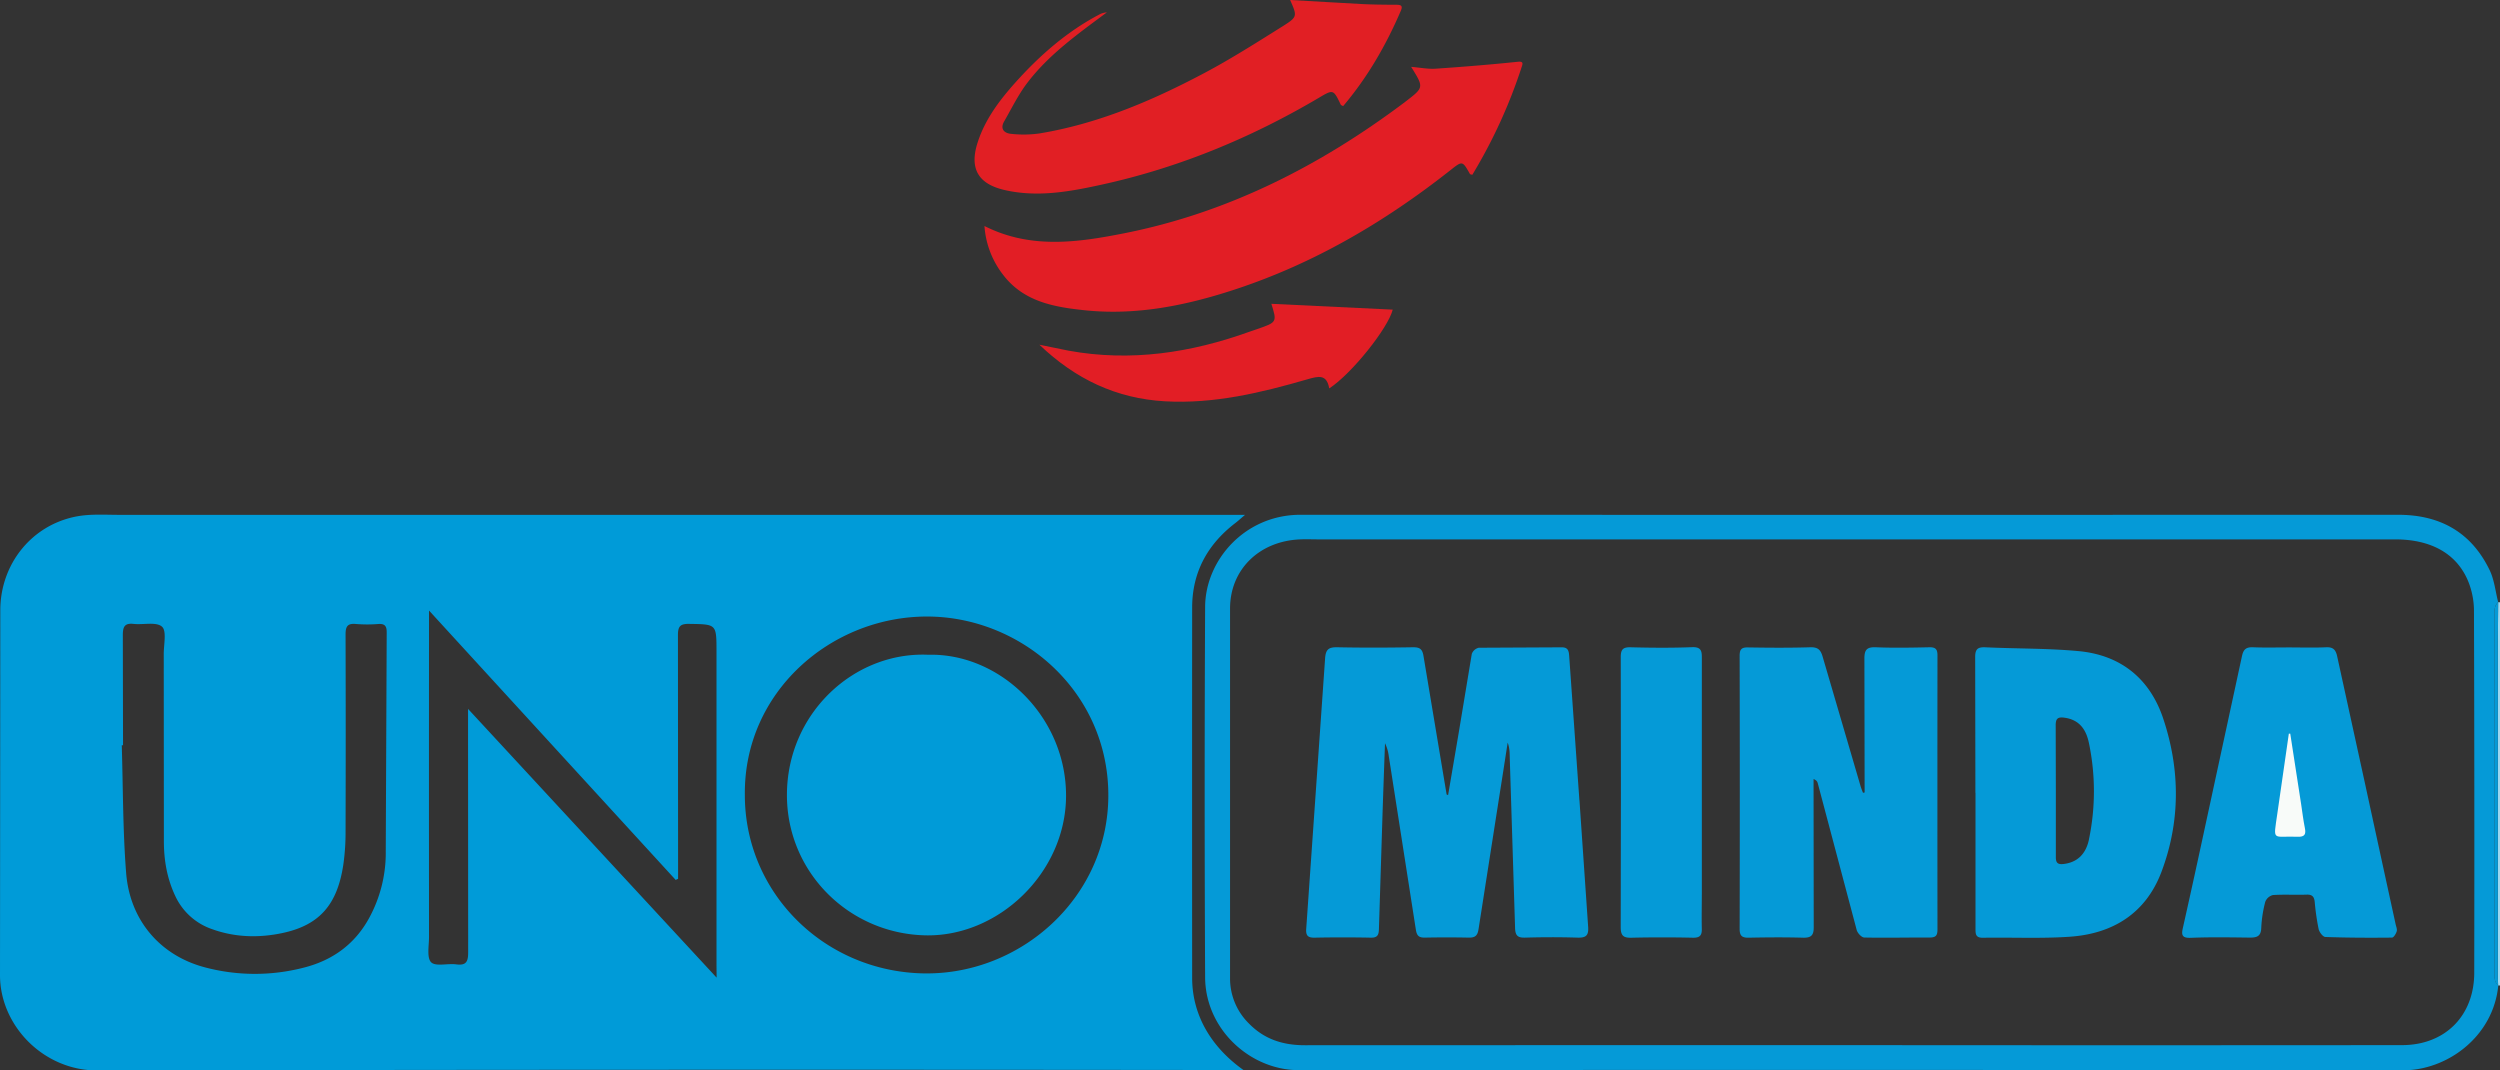<svg xmlns="http://www.w3.org/2000/svg" viewBox="0 0 1181.41 505.85"><rect x="0" y="0" width="1181.41" height="505.85" fill="#333333" stroke="none"/><path d="M666.88 31.6c4.36.35 8 1.1 11.52.86 12.9-.87 25.8-1.92 38.68-3.25 2.54-.27 2.68.47 2.1 2.17a244.6 244.6 0 0 1-23.42 51.23c-.6-.2-1-.2-1.1-.37-3.6-6.35-3.57-6.3-9.27-1.8-30.94 24.4-64.47 44.12-102.07 56.44-23 7.55-46.48 12.3-70.9 9.72-14.55-1.54-28.74-4.08-38.44-16.8a42.27 42.27 0 0 1-8.76-23c21.72 11 44 7.8 65.94 3.46 49-9.7 92.42-31.8 132.16-61.58l1.18-.9c8.4-6.47 8.4-6.47 2.37-16.16z" fill="#e21e25"/><path d="M609.67 0l33.58 1.9c5.48.28 11 .33 16.47.35 2.07 0 3.36.25 2.3 2.75-7 16.35-15.8 31.58-27.3 45.15-.62-.35-1-.43-1.1-.64-3.58-7.43-3.52-7.35-10.7-3.1-32.12 18.93-66.26 33-102.7 40.93-14.85 3.25-30 6-45.4 2.48-12.56-2.87-16.77-10.1-12.87-22.35 3.5-11 10.35-20.07 17.9-28.5 11.58-12.9 24.54-24.25 40.07-32.33a8.55 8.55 0 0 1 3.15-.79C509.42 16 495.53 25.8 485.22 39.48 481.08 45 478 51.33 474.56 57.32c-2.1 3.6 0 5.62 3.18 5.92a53.7 53.7 0 0 0 13.41-.17c27.58-4.56 53-15.34 77.5-28.3 12.88-6.8 25.2-14.66 37.56-22.4C613.25 7.94 613 7.6 609.67 0z" fill="#e11f24"/><path d="M600.8 143.57l57.35 2.75c-2.08 8.5-19.17 30.16-30 37.23-1.2-6.78-5-5.84-10.22-4.33-22 6.37-44.23 11.74-67.43 10.42-22.8-1.3-42.18-10.35-59.32-26.74l13.87 2.83c29.37 5.33 57.73 1 85.5-9 1.08-.4 2.18-.75 3.27-1.12 9.7-3.34 9.7-3.34 6.98-12.04z" fill="#e21e25"/><path d="M563.37 462.16q-.07-87.5 0-175c0-16.7 7.24-29.9 20.42-40 1.2-.92 2.32-1.95 4.57-3.86h-23.2q-254.25 0-508.5 0c-6.82 0-13.8-.5-20.44.74C15 248.06.16 266.5.14 288.45l-.14 172c-.18 24.23 20.64 45.45 45.88 45.4q266-.53 532-.2h9.73c-15.46-11-24.22-26.14-24.24-43.5zm-381.07-58.8a64.26 64.26 0 0 1-7.91 30.56c-6.82 12.42-17.4 19.94-30.8 23.34a92 92 0 0 1-46.92-.17c-21-5.6-35.3-22.2-37.06-44.53-1.58-20.05-1.45-40.24-2.07-60.36h.6l-.1-52c0-4 .8-5.84 5.14-5.36 4.58.5 10.65-1.1 13.36 1.3 2.3 2 .83 8.43.84 12.9l.06 88.45c0 9 1.5 17.8 5.47 26.1a29.77 29.77 0 0 0 17.4 15.52c10.88 3.93 22.32 4.17 33.47 1.74 17.48-3.8 25.78-13.66 28.52-32.65a107.9 107.9 0 0 0 1-14.92q.14-46.72 0-93.45c0-3.95 1-5.33 5-4.95a65.6 65.6 0 0 0 10.49 0c3.16-.22 4 1.1 3.95 4.06l-.45 104.44zM338.65 462L221.18 335v8.88l.06 106c0 4.27-.68 6.5-5.6 5.85-4.07-.55-9.78 1.12-11.9-1s-1-7.82-1-11.95q-.06-73.74 0-147.5v-6.76l116.56 127.3 1.14-.52-.07-115.2c0-4.2 1.18-5.34 5.32-5.27 12.92.2 12.9 0 12.9 13.08q0 74 0 148zm98.27-2c-47.06-.63-85-37.8-84.93-84.45-.5-48.55 40.7-84.2 86.07-84.2 44.5 0 85.78 35.36 85.7 84.6-.08 48.18-41.36 84.66-86.83 84.04zm1.4-150.6c-34.9-1.34-66.37 27.76-66.44 66.2-.07 36.36 29 65.38 65 66.4 34.77 1 66.7-29.43 66.9-65.7.2-37.55-31.27-67.95-65.47-66.88z" fill="#009bd8"/><path d="M1180.55 284.6l-.14 17.94q0 79.86 0 159.72l.13 3.48a3.69 3.69 0 0 0 .88-.07v-181a1.93 1.93 0 0 0-.87-.07z" fill="#9dd7ef"/><g fill="#059ad7"><path d="M746.36 378.07l-4.83-68.24c-.18-2.5-.7-4-3.7-3.93l-39 .2a4.61 4.61 0 0 0-3.31 2.9l-6.2 37.37-5 29.37-.7-.3-10.92-65.4c-.55-3.47-1.88-4.2-5.14-4.16-11.82.2-23.66.25-35.48 0-4.25-.1-5.62 1-5.9 5.43l-8.9 127.5c-.26 3.3.73 4.36 4 4.3q13.25-.27 26.5 0c3.3.08 3.77-1.4 3.85-4.17l1.72-54.92q.55-16.4 1.15-32.8a18.85 18.85 0 0 1 1.74 5.79l12.83 82.23c.46 3 1.46 3.9 4.34 3.84q10.25-.2 20.5 0c3 .07 4.3-.7 4.8-4l9.7-62.07q2.06-13 4.06-26.08c1 2.6.94 5.1 1 7.6l2.5 79.9c.1 3.83 1.3 4.77 4.94 4.66 8.16-.24 16.33-.25 24.48 0 4.14.14 5.45-1 5.1-5.3l-4.1-59.7zM982.3 307.7c-14.54-1.36-29.23-1.12-43.84-1.8-3.78-.18-5.1.66-5.06 4.8l.1 64h.05q0 32 0 64c0 2.55-.06 4.5 3.5 4.45 13.65-.23 27.36.45 41-.48 20.36-1.4 35.93-11 43.37-30.63 9-23.88 8.88-48.32.87-72.37-6.3-18.94-20.06-30.1-40-31.97zm4.87 89c-1.5 7.15-5.76 10.84-11.9 11.58-2.88.35-3.8-.52-3.75-3.4v-31.42l-.07-30.42c-.08-3.77 1.17-4.37 4.66-3.8 6.94 1.16 9.84 6 11.05 11.93a111.38 111.38 0 0 1 0 45.49zm-75.62-90.82c-8.33.18-16.68.34-25 0-4.55-.2-5.55 1.34-5.5 5.63l.1 63-.77.13c-.4-1-.82-2.07-1.14-3.13l-17.93-61.2c-.94-3.26-2.25-4.53-5.82-4.43-9.83.3-19.67.23-29.5.07-3.1-.05-3.9 1-3.9 4q.15 64.5 0 129c0 3.43 1.22 4.23 4.36 4.17 8.5-.17 17-.24 25.5 0 3.9.12 5.2-1.07 5.15-5l-.08-70c1.47.62 1.8 1.32 2 2.06l18.4 69.36c.4 1.43 2.3 3.47 3.54 3.5 10.32.22 20.66-.05 31 0 2.94 0 3.63-1.1 3.62-3.8q-.07-64.76 0-129.5c.02-3.06-1-3.93-4-3.87zM1178.8 459.2q-.08-84.06 0-168.12c0-2.28-.25-4.72 1.75-6.5-1.3-5.1-1.82-10.6-4.07-15.23-8.68-17.9-23.48-26.1-43.25-26.08q-255.48.06-510.95 0h-7.5c-26.4-.15-45.17 21.4-45.28 43.5q-.43 87.5 0 175c.1 24.83 21.53 43.95 44.22 43.94q261-.22 522 .06c20.75 0 42.56-15.9 44.88-40.1-2.05-1.76-1.8-4.2-1.8-6.5zm-9.56.45c0 20.3-13.72 34.23-34.14 34.24q-130.23.12-260.46 0-129 0-258 .05c-10.12 0-18.9-2.68-26.17-10a29.84 29.84 0 0 1-9.19-21.88q0-87.24 0-174.47c0-18.44 13.8-31.92 33.15-32.7 2.83-.12 5.67 0 8.5 0h508.92c17.35 0 29.62 7 34.85 20.62a37.65 37.65 0 0 1 2.41 13.13q.27 85.53.13 171z"/><path d="M804.23 422.73q0-55.7 0-111.43c0-3.3 0-5.65-4.62-5.47-9.64.38-19.32.3-29 .05-3.83-.1-4.72 1.16-4.7 4.84l.08 63.95-.1 63.46c0 4.1 1.3 5.1 5.12 5q14.48-.33 29 0c3.47.08 4.3-1.28 4.2-4.38-.12-5.36.01-10.7.01-16.02zm312.92-54.6l-12.67-57.9c-.66-3.13-1.87-4.5-5.24-4.35-5.82.26-11.66.08-17.5.07-5.66 0-11.33.16-17-.07-3.25-.13-4.57.9-5.27 4.2L1038.73 406q-3.54 16.3-7.2 32.58c-.73 3.23-.4 4.76 3.7 4.6 9.3-.38 18.65-.22 28-.1 3.35 0 5.23-.64 5.36-4.6a58.3 58.3 0 0 1 1.89-12.3 5.2 5.2 0 0 1 3.61-3.21c5.3-.37 10.65 0 16-.2 2.6-.08 3.5 1 3.76 3.43a114 114 0 0 0 1.84 12.8c.33 1.48 2 3.74 3.2 3.78 10.48.38 21 .4 31.46.3.8 0 1.92-1.8 2.25-3 .3-1-.3-2.26-.53-3.4q-7.48-34.27-14.92-68.57zm63.25-65.6l.14-17.94c-2 1.78-1.75 4.22-1.75 6.5q-.08 84.06 0 168.12c0 2.3-.25 4.73 1.73 6.52l-.13-3.48q0-79.86.01-159.72z"/></g><path d="M1087.43 380q-2.58-16.65-5.14-33.3h-.67q-2.73 18.9-5.44 37.8c-1.94 13.62-2.48 10.43 9.63 10.92 3.32.13 4-1.2 3.38-4.16-.74-3.72-1.2-7.5-1.76-11.26z" fill="#f8fbf9"/></svg>